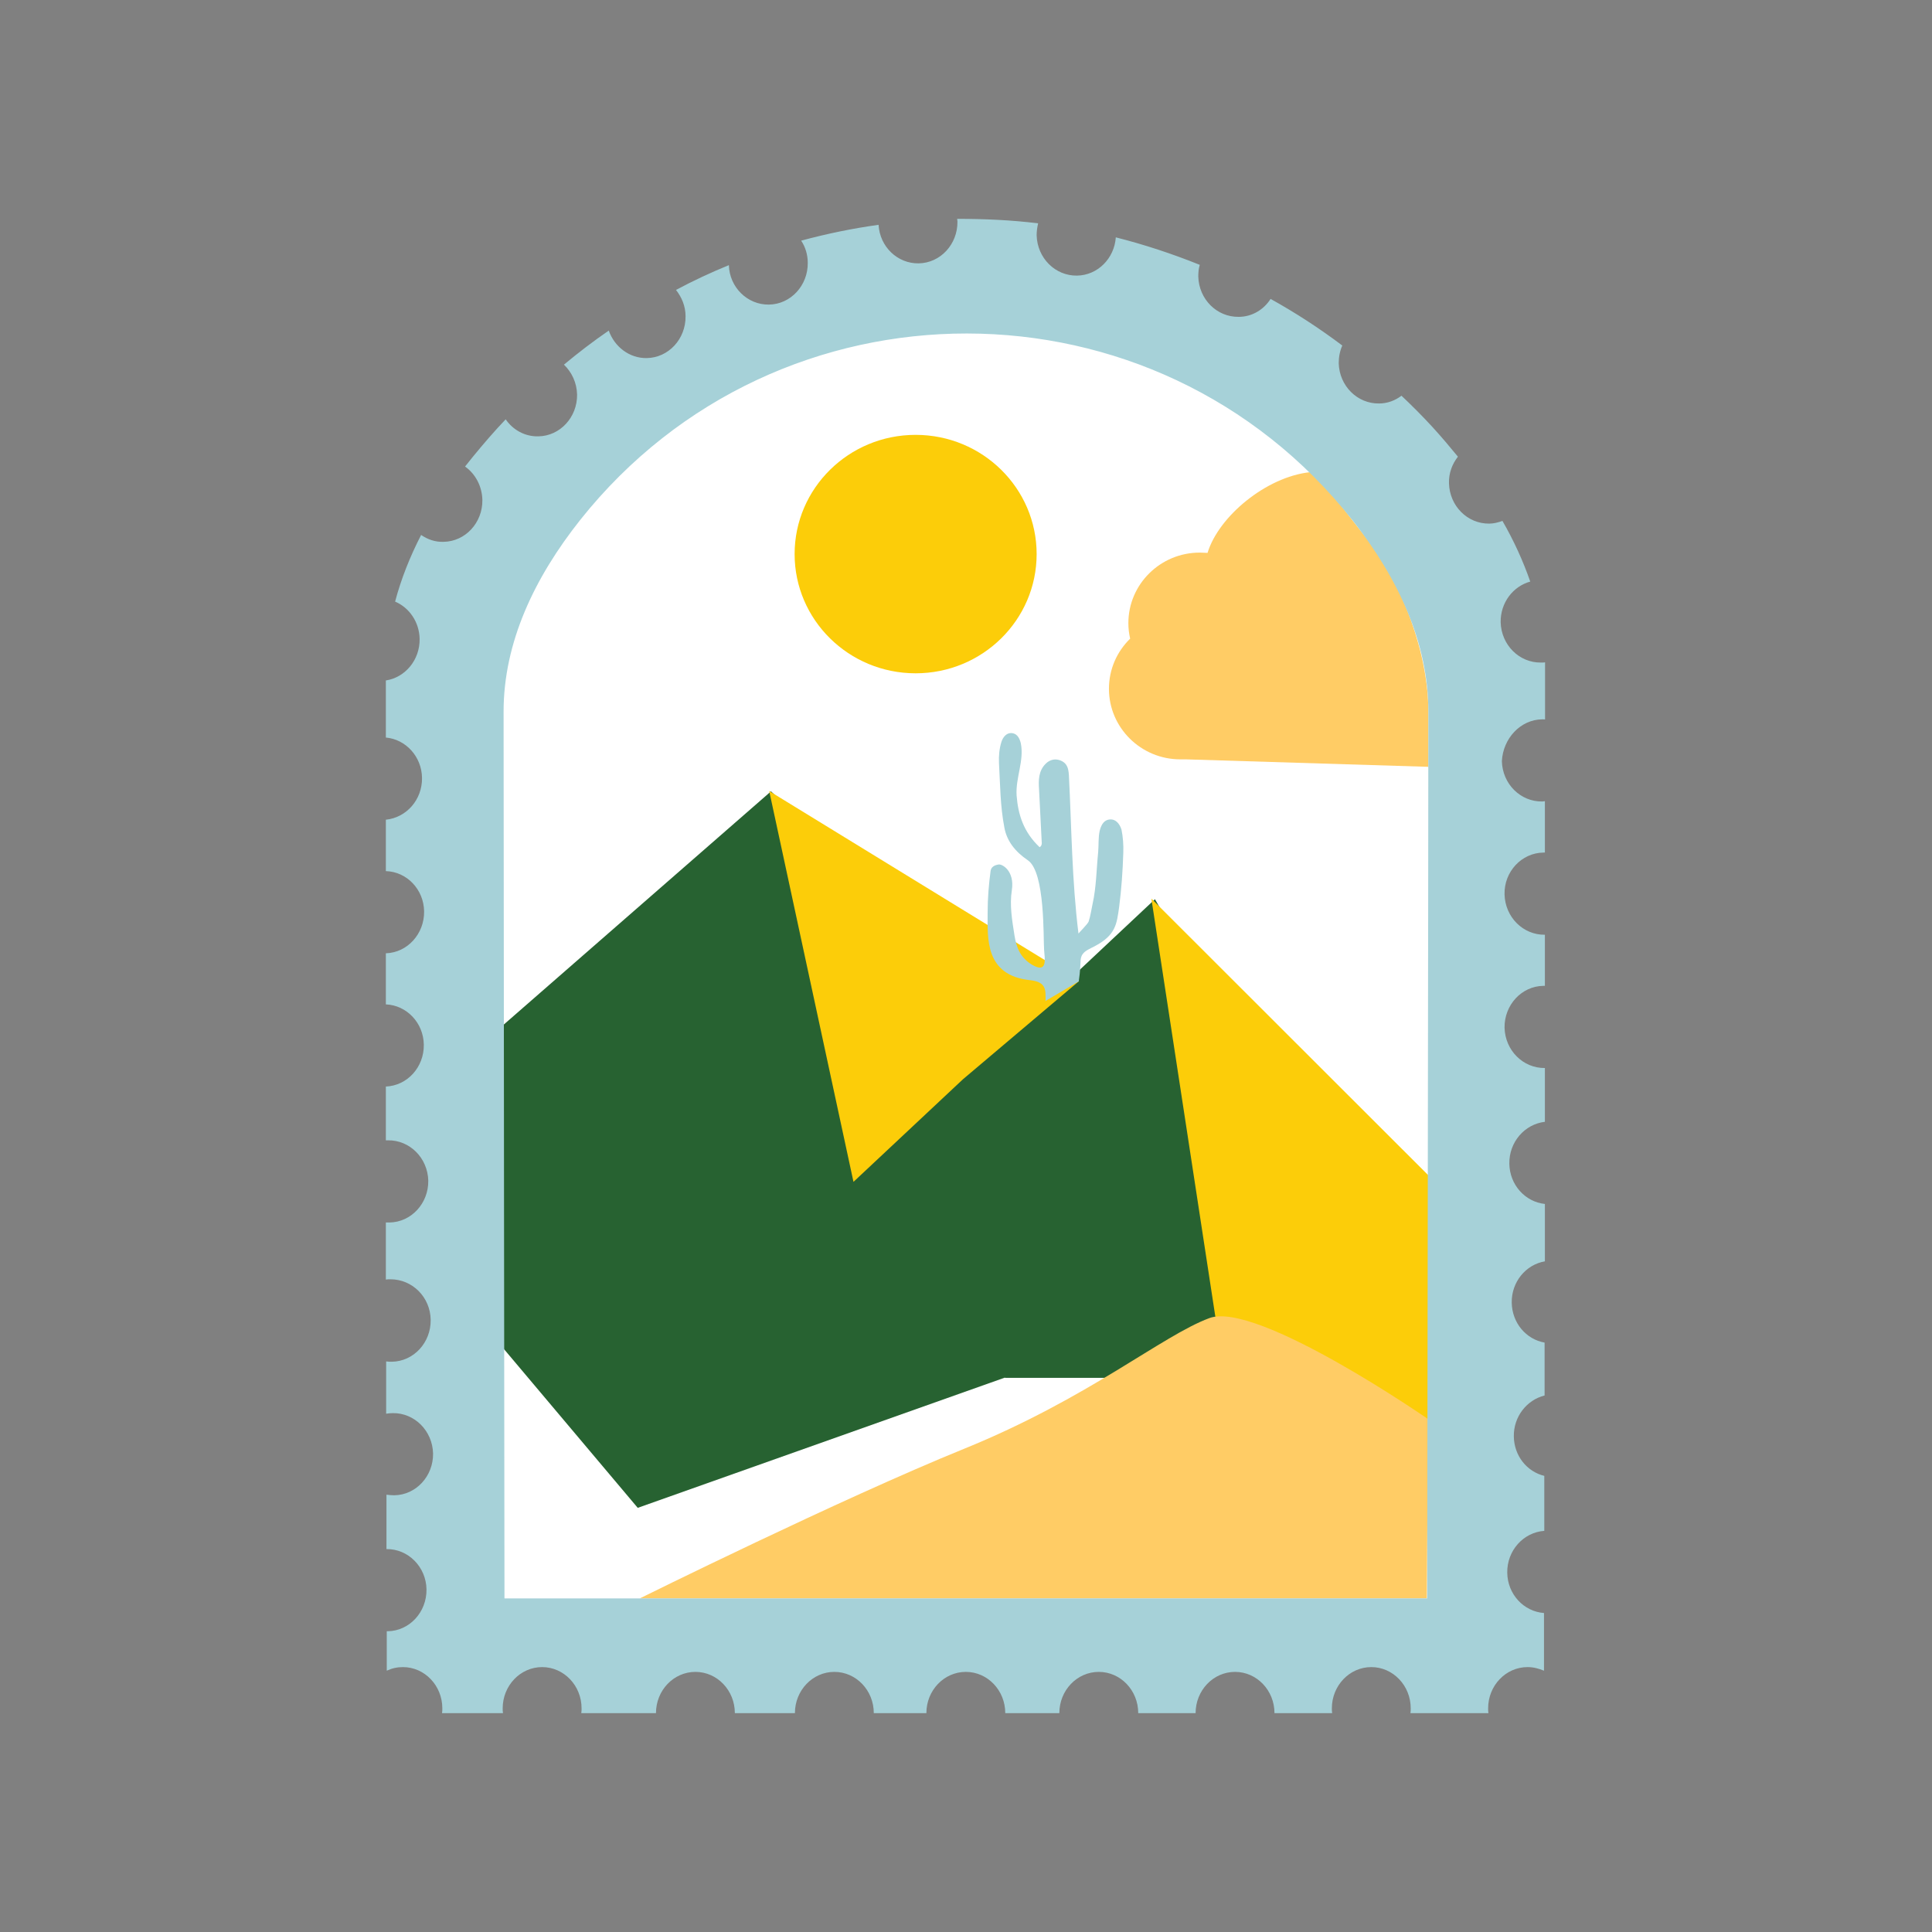 <?xml version="1.0" encoding="UTF-8"?> <svg xmlns="http://www.w3.org/2000/svg" xmlns:xlink="http://www.w3.org/1999/xlink" width="500" zoomAndPan="magnify" viewBox="0 0 375 375" height="500" preserveAspectRatio="xMidYMid meet" version="1.0"><rect x="0" y="0" width="375" height="375" fill="#808080" stroke="none"/><defs><clipPath id="c4072f188b"><path d="M 74.895 42.457 L 299.895 42.457 L 299.895 332.707 L 74.895 332.707 Z M 74.895 42.457 " clip-rule="nonzero"></path></clipPath></defs><path fill="#ffffff" d="M 282.465 135.676 C 282.465 162.008 282.23 311.461 282.23 311.461 L 95.484 311.461 C 95.484 311.461 95.25 162.008 95.25 135.676 C 95.25 121.988 101.516 109.172 110.793 97.688 C 150.812 48.449 227.309 48.449 267.094 97.863 C 276.316 109.289 282.465 122.047 282.465 135.676 Z M 282.465 135.676 " fill-opacity="1" fill-rule="nonzero"></path><path fill="#276231" d="M 195.062 267.387 L 123.785 292.672 L 97.688 261.703 L 97.688 198.949 L 149.652 153.598 L 197.789 199.297 L 224.176 174.535 L 277.59 267.441 L 195.062 267.441 Z M 195.062 267.387 " fill-opacity="1" fill-rule="nonzero"></path><path fill="#fccd09" d="M 209.445 190.426 L 186.887 209.504 L 165.66 229.398 L 149.305 153.539 Z M 283.855 234.734 L 283.855 286.234 L 240.59 286.234 L 223.48 174.418 Z M 201.211 107.547 C 201.211 120.309 190.715 130.688 177.723 130.688 C 164.73 130.688 154.234 120.309 154.234 107.547 C 154.234 94.789 164.73 84.406 177.723 84.406 C 190.715 84.406 201.211 94.789 201.211 107.547 Z M 201.211 107.547 " fill-opacity="1" fill-rule="nonzero"></path><path fill="#ffcc65" d="M 124.191 310.246 C 124.191 310.246 163.051 290.988 187.176 281.188 C 211.301 271.387 225.512 259.266 234.734 255.844 C 243.953 252.422 277.188 275.445 277.188 275.445 L 276.953 310.246 Z M 277.242 138.113 C 277.242 140.723 277.242 143.738 277.242 148.84 L 230.207 147.391 C 230.094 147.391 229.977 147.391 229.859 147.391 C 229.629 147.391 229.34 147.391 229.105 147.391 C 221.453 147.391 215.246 141.242 215.246 133.703 C 215.246 129.875 216.812 126.453 219.363 123.961 C 219.133 122.977 219.016 121.988 219.016 120.945 C 219.016 113.406 225.223 107.258 232.875 107.258 C 233.398 107.258 233.922 107.316 234.383 107.316 C 236.531 100.238 245.75 92.586 254.219 91.656 C 258.223 94.961 261.527 99.891 264.891 104.012 C 272.371 113.289 277.242 127.148 277.242 138.113 Z M 277.242 138.113 " fill-opacity="1" fill-rule="nonzero"></path><g clip-path="url(#c4072f188b)"><path fill="#a6d1d8" d="M 299.34 139.621 C 299.629 139.621 299.863 139.621 300.094 139.676 C 300.094 135.793 300.094 132.66 300.094 130.281 C 300.094 129.703 300.035 129.121 300.035 128.543 C 299.746 128.602 299.457 128.602 299.109 128.602 C 294.875 128.66 291.395 125.18 291.277 120.77 C 291.223 117 293.656 113.812 297.02 112.883 C 295.629 108.883 293.832 104.938 291.625 101.109 C 290.816 101.398 289.945 101.633 289.074 101.633 C 284.84 101.691 281.363 98.211 281.246 93.801 C 281.188 91.832 281.883 90.031 282.984 88.641 C 281.418 86.727 279.797 84.812 278.055 82.898 C 276.082 80.754 274.055 78.723 272.023 76.809 C 270.805 77.738 269.297 78.316 267.676 78.316 C 263.441 78.375 259.961 74.895 259.844 70.488 C 259.844 69.27 260.078 68.109 260.539 67.066 C 256.074 63.703 251.434 60.688 246.621 58.02 C 245.289 60.105 243.027 61.5 240.418 61.5 C 236.184 61.559 232.703 58.078 232.586 53.668 C 232.586 52.914 232.645 52.16 232.875 51.406 C 227.539 49.262 222.09 47.465 216.578 46.07 C 216.289 50.188 213.043 53.438 209.039 53.496 C 204.805 53.555 201.328 50.074 201.211 45.664 C 201.211 44.855 201.328 44.102 201.5 43.348 C 196.281 42.707 191.062 42.477 185.785 42.477 C 185.785 42.648 185.84 42.824 185.84 42.996 C 185.898 47.406 182.535 51.059 178.301 51.117 C 174.184 51.176 170.762 47.871 170.531 43.637 C 165.484 44.332 160.438 45.375 155.508 46.711 C 156.32 47.926 156.785 49.434 156.785 51 C 156.844 55.41 153.48 59.062 149.246 59.121 C 145.07 59.18 141.59 55.758 141.473 51.465 C 138.055 52.855 134.574 54.48 131.211 56.277 C 132.312 57.672 133.066 59.41 133.066 61.383 C 133.125 65.789 129.758 69.445 125.527 69.504 C 122.16 69.559 119.262 67.297 118.16 64.168 C 115.203 66.195 112.246 68.457 109.461 70.777 C 110.969 72.227 111.953 74.258 112.012 76.578 C 112.07 80.984 108.707 84.641 104.473 84.695 C 101.863 84.754 99.543 83.422 98.152 81.391 C 97.629 81.973 97.051 82.551 96.527 83.133 C 94.324 85.566 92.234 88.062 90.266 90.555 C 92.234 91.945 93.57 94.324 93.629 97.051 C 93.688 101.457 90.32 105.113 86.09 105.168 C 84.465 105.227 83.016 104.707 81.738 103.836 C 79.594 108.012 77.852 112.363 76.691 116.77 C 79.418 117.93 81.391 120.711 81.449 124.02 C 81.508 128.078 78.664 131.5 74.895 132.078 C 74.895 134.922 74.895 138.691 74.895 143.156 C 78.781 143.504 81.855 146.867 81.914 150.988 C 81.969 155.219 78.898 158.699 74.895 159.105 C 74.895 162.297 74.895 165.602 74.895 169.082 C 78.953 169.199 82.262 172.621 82.32 176.91 C 82.375 181.262 79.07 184.914 74.895 185.031 C 74.895 188.277 74.895 191.586 74.895 194.949 C 78.953 195.121 82.203 198.543 82.262 202.777 C 82.32 207.129 79.07 210.723 74.895 210.898 C 74.895 214.375 74.895 217.855 74.895 221.336 C 75.012 221.336 75.184 221.336 75.301 221.336 C 79.535 221.277 83.016 224.758 83.129 229.164 C 83.188 233.574 79.824 237.227 75.59 237.285 C 75.359 237.285 75.125 237.285 74.895 237.285 C 74.895 240.996 74.895 244.707 74.895 248.363 C 75.184 248.305 75.477 248.305 75.766 248.305 C 80.055 248.305 83.535 251.785 83.594 256.191 C 83.652 260.602 80.289 264.254 76.055 264.312 C 75.707 264.312 75.301 264.312 74.953 264.254 C 74.953 267.734 74.953 271.098 74.953 274.402 C 75.359 274.344 75.766 274.285 76.23 274.285 C 80.461 274.23 83.941 277.707 84.059 282.117 C 84.117 286.523 80.754 290.176 76.52 290.234 C 75.996 290.234 75.531 290.176 75.012 290.121 C 75.012 293.832 75.012 297.371 75.012 300.676 C 79.246 300.617 82.723 304.156 82.781 308.504 C 82.84 312.914 79.477 316.566 75.242 316.625 C 75.184 316.625 75.125 316.625 75.07 316.625 C 75.07 319.523 75.07 322.133 75.07 324.281 C 76.055 323.816 77.098 323.582 78.199 323.582 C 82.434 323.582 85.855 327.18 85.855 331.586 C 85.855 331.875 85.855 332.227 85.797 332.516 L 97.629 332.516 C 97.57 332.227 97.57 331.875 97.57 331.586 C 97.57 327.18 100.992 323.582 105.227 323.582 C 109.461 323.582 112.883 327.18 112.883 331.586 C 112.883 331.875 112.883 332.227 112.824 332.516 L 127.324 332.516 C 127.324 328.105 130.746 324.512 134.98 324.512 C 139.211 324.512 142.633 328.105 142.633 332.516 L 154.293 332.516 C 154.293 328.105 157.715 324.512 161.945 324.512 C 166.18 324.512 169.602 328.105 169.602 332.516 L 179.809 332.516 C 179.809 328.105 183.23 324.512 187.465 324.512 C 191.699 324.512 195.121 328.105 195.121 332.516 L 205.617 332.516 C 205.617 328.105 209.039 324.512 213.273 324.512 C 217.508 324.512 220.93 328.105 220.93 332.516 L 232.066 332.516 C 232.066 328.105 235.488 324.512 239.719 324.512 C 243.953 324.512 247.375 328.105 247.375 332.516 L 258.57 332.516 C 258.512 332.227 258.512 331.875 258.512 331.586 C 258.512 327.18 261.934 323.582 266.168 323.582 C 270.398 323.582 273.82 327.18 273.82 331.586 C 273.82 331.875 273.82 332.227 273.766 332.516 L 288.902 332.516 C 288.844 332.227 288.844 331.875 288.844 331.586 C 288.844 327.18 292.266 323.582 296.5 323.582 C 297.66 323.582 298.703 323.875 299.688 324.281 C 299.688 321.262 299.688 317.492 299.688 313.086 C 295.746 312.797 292.613 309.434 292.555 305.258 C 292.496 300.965 295.688 297.426 299.746 297.137 C 299.746 293.715 299.746 290.176 299.746 286.465 C 296.383 285.652 293.887 282.582 293.832 278.809 C 293.773 274.984 296.324 271.734 299.805 270.863 C 299.805 267.5 299.805 264.078 299.805 260.598 C 296.207 259.961 293.484 256.773 293.426 252.828 C 293.367 248.828 296.152 245.461 299.863 244.824 C 299.863 241.113 299.863 237.402 299.863 233.688 C 296.035 233.285 293.02 229.977 292.961 225.859 C 292.902 221.684 295.918 218.203 299.863 217.742 C 299.863 214.262 299.863 210.723 299.863 207.301 C 295.629 207.359 292.148 203.879 292.031 199.473 C 291.977 195.062 295.34 191.41 299.57 191.352 C 299.688 191.352 299.746 191.352 299.863 191.352 C 299.863 187.988 299.863 184.684 299.863 181.434 C 295.629 181.492 292.148 178.012 292.031 173.605 C 291.918 169.199 295.34 165.543 299.57 165.484 C 299.688 165.484 299.805 165.484 299.863 165.484 C 299.863 162.008 299.863 158.641 299.863 155.512 C 299.688 155.512 299.516 155.57 299.34 155.57 C 295.105 155.625 291.625 152.148 291.512 147.738 C 291.742 143.332 295.105 139.676 299.34 139.621 Z M 277.012 310.246 L 97.918 310.246 C 97.918 310.246 97.746 163.922 97.746 138.113 C 97.746 124.715 103.719 112.129 112.652 100.879 C 151.043 52.625 224.41 52.684 262.57 101.051 C 271.387 112.246 277.242 124.773 277.242 138.113 C 277.242 163.922 277.012 310.246 277.012 310.246 Z M 218.031 165.543 C 217.914 169.082 217.68 172.562 217.219 176.098 C 216.754 179.348 216.578 181.492 212.52 183.641 C 211.648 184.102 210.605 184.508 210.141 185.203 C 209.793 185.668 209.734 186.25 209.734 186.77 C 209.621 188.859 209.504 189.672 209.387 190.48 L 202.891 194.309 C 202.891 194.254 202.949 194.195 202.949 194.137 C 202.949 192.164 203.125 190.598 199.934 190.25 C 191.121 189.324 191.699 182.074 191.699 177.199 C 191.699 174.242 191.93 171.633 192.277 169.023 C 192.395 168.27 193.031 167.922 193.789 167.805 C 194.484 167.633 196.977 169.023 196.398 172.793 C 195.934 175.691 196.453 178.652 196.918 181.609 C 197.266 183.695 197.906 185.785 200.281 187.234 C 203.414 189.09 202.777 186.016 202.66 184.395 C 202.488 182.074 202.891 169.312 199.527 166.992 C 197.035 165.312 195.41 163.223 194.945 160.613 C 194.137 156.438 194.137 152.262 193.902 148.086 C 193.844 146.695 193.961 145.359 194.367 144.027 C 194.715 142.926 195.469 142.23 196.34 142.289 C 197.266 142.344 197.848 143.043 198.137 144.258 C 198.832 147.621 197.094 150.988 197.324 154.41 C 197.613 158.121 198.66 161.484 201.789 164.441 C 202.195 164.211 202.254 163.746 202.195 163.398 C 202.023 159.977 201.848 156.555 201.676 153.191 C 201.559 151.449 201.559 149.594 203.008 148.203 C 203.355 147.855 203.82 147.566 204.402 147.449 C 205.387 147.273 206.43 147.738 206.895 148.379 C 207.359 149.016 207.418 149.77 207.473 150.465 C 207.996 160.73 208.055 170.938 209.332 181.203 C 209.332 181.145 211.129 179.348 211.301 178.883 C 211.648 177.84 211.824 176.621 212.055 175.52 C 212.809 172.156 212.809 168.793 213.156 165.371 C 213.273 163.977 213.156 162.586 213.449 161.254 C 213.797 159.859 214.434 159.105 215.477 159.047 C 216.465 158.992 217.277 159.746 217.68 161.02 C 217.973 162.469 218.086 163.977 218.031 165.543 Z M 218.031 165.543 " fill-opacity="1" fill-rule="evenodd"></path></g></svg> 